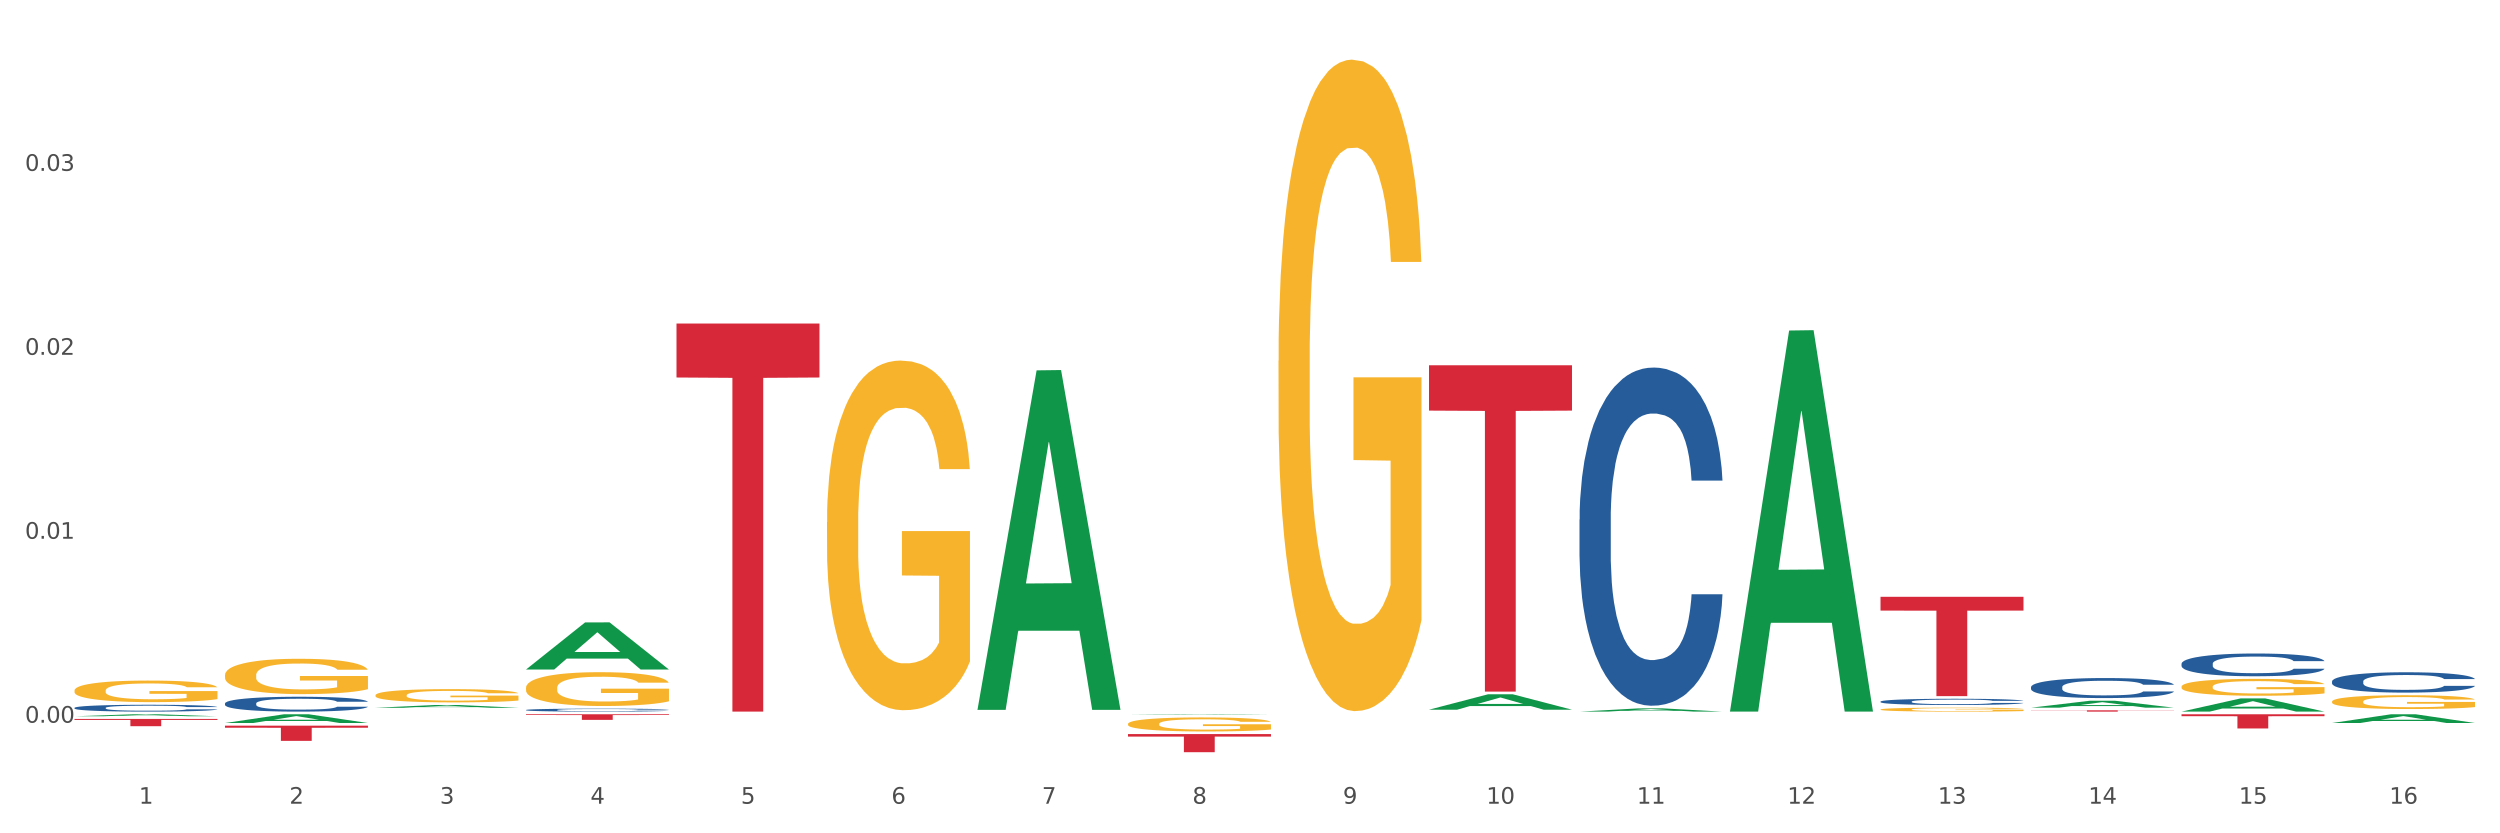 <?xml version="1.0" encoding="utf-8" standalone="no"?>
<!DOCTYPE svg PUBLIC "-//W3C//DTD SVG 1.1//EN"
  "http://www.w3.org/Graphics/SVG/1.1/DTD/svg11.dtd">
<svg xmlns:xlink="http://www.w3.org/1999/xlink" width="1080pt" height="360pt" viewBox="0 0 1080 360" xmlns="http://www.w3.org/2000/svg" version="1.1">
 <rect x="0" y="0" width="1080" height="360" fill="#333333" stroke="none"/>
 <defs>
  <style type="text/css">*{stroke-linejoin: round; stroke-linecap: butt}</style>
 </defs>
 <g id="figure_1">
  <g id="patch_1">
   <path d="M 0 360 
L 1080 360 
L 1080 0 
L 0 0 
z
" style="fill: #ffffff; stroke: #ffffff; stroke-linejoin: miter"/>
  </g>
  <g id="axes_1">
   <g id="matplotlib.axis_1">
    <g id="xtick_1">
     <g id="text_1">
      <!-- 1 -->
      <g style="fill: #4d4d4d" transform="translate(60.004 347.204) scale(0.096 -0.096)">
       <defs>
        <path id="DejaVuSans-31" d="M 794 531 
L 1825 531 
L 1825 4091 
L 703 3866 
L 703 4441 
L 1819 4666 
L 2450 4666 
L 2450 531 
L 3481 531 
L 3481 0 
L 794 0 
L 794 531 
z
" transform="scale(0.016)"/>
       </defs>
       <use xlink:href="#DejaVuSans-31"/>
      </g>
     </g>
    </g>
    <g id="xtick_2">
     <g id="text_2">
      <!-- 2 -->
      <g style="fill: #4d4d4d" transform="translate(125.021 347.204) scale(0.096 -0.096)">
       <defs>
        <path id="DejaVuSans-32" d="M 1228 531 
L 3431 531 
L 3431 0 
L 469 0 
L 469 531 
Q 828 903 1448 1529 
Q 2069 2156 2228 2338 
Q 2531 2678 2651 2914 
Q 2772 3150 2772 3378 
Q 2772 3750 2511 3984 
Q 2250 4219 1831 4219 
Q 1534 4219 1204 4116 
Q 875 4013 500 3803 
L 500 4441 
Q 881 4594 1212 4672 
Q 1544 4750 1819 4750 
Q 2544 4750 2975 4387 
Q 3406 4025 3406 3419 
Q 3406 3131 3298 2873 
Q 3191 2616 2906 2266 
Q 2828 2175 2409 1742 
Q 1991 1309 1228 531 
z
" transform="scale(0.016)"/>
       </defs>
       <use xlink:href="#DejaVuSans-32"/>
      </g>
     </g>
    </g>
    <g id="xtick_3">
     <g id="text_3">
      <!-- 3 -->
      <g style="fill: #4d4d4d" transform="translate(190.039 347.204) scale(0.096 -0.096)">
       <defs>
        <path id="DejaVuSans-33" d="M 2597 2516 
Q 3050 2419 3304 2112 
Q 3559 1806 3559 1356 
Q 3559 666 3084 287 
Q 2609 -91 1734 -91 
Q 1441 -91 1130 -33 
Q 819 25 488 141 
L 488 750 
Q 750 597 1062 519 
Q 1375 441 1716 441 
Q 2309 441 2620 675 
Q 2931 909 2931 1356 
Q 2931 1769 2642 2001 
Q 2353 2234 1838 2234 
L 1294 2234 
L 1294 2753 
L 1863 2753 
Q 2328 2753 2575 2939 
Q 2822 3125 2822 3475 
Q 2822 3834 2567 4026 
Q 2313 4219 1838 4219 
Q 1578 4219 1281 4162 
Q 984 4106 628 3988 
L 628 4550 
Q 988 4650 1302 4700 
Q 1616 4750 1894 4750 
Q 2613 4750 3031 4423 
Q 3450 4097 3450 3541 
Q 3450 3153 3228 2886 
Q 3006 2619 2597 2516 
z
" transform="scale(0.016)"/>
       </defs>
       <use xlink:href="#DejaVuSans-33"/>
      </g>
     </g>
    </g>
    <g id="xtick_4">
     <g id="text_4">
      <!-- 4 -->
      <g style="fill: #4d4d4d" transform="translate(255.056 347.204) scale(0.096 -0.096)">
       <defs>
        <path id="DejaVuSans-34" d="M 2419 4116 
L 825 1625 
L 2419 1625 
L 2419 4116 
z
M 2253 4666 
L 3047 4666 
L 3047 1625 
L 3713 1625 
L 3713 1100 
L 3047 1100 
L 3047 0 
L 2419 0 
L 2419 1100 
L 313 1100 
L 313 1709 
L 2253 4666 
z
" transform="scale(0.016)"/>
       </defs>
       <use xlink:href="#DejaVuSans-34"/>
      </g>
     </g>
    </g>
    <g id="xtick_5">
     <g id="text_5">
      <!-- 5 -->
      <g style="fill: #4d4d4d" transform="translate(320.073 347.204) scale(0.096 -0.096)">
       <defs>
        <path id="DejaVuSans-35" d="M 691 4666 
L 3169 4666 
L 3169 4134 
L 1269 4134 
L 1269 2991 
Q 1406 3038 1543 3061 
Q 1681 3084 1819 3084 
Q 2600 3084 3056 2656 
Q 3513 2228 3513 1497 
Q 3513 744 3044 326 
Q 2575 -91 1722 -91 
Q 1428 -91 1123 -41 
Q 819 9 494 109 
L 494 744 
Q 775 591 1075 516 
Q 1375 441 1709 441 
Q 2250 441 2565 725 
Q 2881 1009 2881 1497 
Q 2881 1984 2565 2268 
Q 2250 2553 1709 2553 
Q 1456 2553 1204 2497 
Q 953 2441 691 2322 
L 691 4666 
z
" transform="scale(0.016)"/>
       </defs>
       <use xlink:href="#DejaVuSans-35"/>
      </g>
     </g>
    </g>
    <g id="xtick_6">
     <g id="text_6">
      <!-- 6 -->
      <g style="fill: #4d4d4d" transform="translate(385.09 347.204) scale(0.096 -0.096)">
       <defs>
        <path id="DejaVuSans-36" d="M 2113 2584 
Q 1688 2584 1439 2293 
Q 1191 2003 1191 1497 
Q 1191 994 1439 701 
Q 1688 409 2113 409 
Q 2538 409 2786 701 
Q 3034 994 3034 1497 
Q 3034 2003 2786 2293 
Q 2538 2584 2113 2584 
z
M 3366 4563 
L 3366 3988 
Q 3128 4100 2886 4159 
Q 2644 4219 2406 4219 
Q 1781 4219 1451 3797 
Q 1122 3375 1075 2522 
Q 1259 2794 1537 2939 
Q 1816 3084 2150 3084 
Q 2853 3084 3261 2657 
Q 3669 2231 3669 1497 
Q 3669 778 3244 343 
Q 2819 -91 2113 -91 
Q 1303 -91 875 529 
Q 447 1150 447 2328 
Q 447 3434 972 4092 
Q 1497 4750 2381 4750 
Q 2619 4750 2861 4703 
Q 3103 4656 3366 4563 
z
" transform="scale(0.016)"/>
       </defs>
       <use xlink:href="#DejaVuSans-36"/>
      </g>
     </g>
    </g>
    <g id="xtick_7">
     <g id="text_7">
      <!-- 7 -->
      <g style="fill: #4d4d4d" transform="translate(450.108 347.204) scale(0.096 -0.096)">
       <defs>
        <path id="DejaVuSans-37" d="M 525 4666 
L 3525 4666 
L 3525 4397 
L 1831 0 
L 1172 0 
L 2766 4134 
L 525 4134 
L 525 4666 
z
" transform="scale(0.016)"/>
       </defs>
       <use xlink:href="#DejaVuSans-37"/>
      </g>
     </g>
    </g>
    <g id="xtick_8">
     <g id="text_8">
      <!-- 8 -->
      <g style="fill: #4d4d4d" transform="translate(515.125 347.204) scale(0.096 -0.096)">
       <defs>
        <path id="DejaVuSans-38" d="M 2034 2216 
Q 1584 2216 1326 1975 
Q 1069 1734 1069 1313 
Q 1069 891 1326 650 
Q 1584 409 2034 409 
Q 2484 409 2743 651 
Q 3003 894 3003 1313 
Q 3003 1734 2745 1975 
Q 2488 2216 2034 2216 
z
M 1403 2484 
Q 997 2584 770 2862 
Q 544 3141 544 3541 
Q 544 4100 942 4425 
Q 1341 4750 2034 4750 
Q 2731 4750 3128 4425 
Q 3525 4100 3525 3541 
Q 3525 3141 3298 2862 
Q 3072 2584 2669 2484 
Q 3125 2378 3379 2068 
Q 3634 1759 3634 1313 
Q 3634 634 3220 271 
Q 2806 -91 2034 -91 
Q 1263 -91 848 271 
Q 434 634 434 1313 
Q 434 1759 690 2068 
Q 947 2378 1403 2484 
z
M 1172 3481 
Q 1172 3119 1398 2916 
Q 1625 2713 2034 2713 
Q 2441 2713 2670 2916 
Q 2900 3119 2900 3481 
Q 2900 3844 2670 4047 
Q 2441 4250 2034 4250 
Q 1625 4250 1398 4047 
Q 1172 3844 1172 3481 
z
" transform="scale(0.016)"/>
       </defs>
       <use xlink:href="#DejaVuSans-38"/>
      </g>
     </g>
    </g>
    <g id="xtick_9">
     <g id="text_9">
      <!-- 9 -->
      <g style="fill: #4d4d4d" transform="translate(580.142 347.204) scale(0.096 -0.096)">
       <defs>
        <path id="DejaVuSans-39" d="M 703 97 
L 703 672 
Q 941 559 1184 500 
Q 1428 441 1663 441 
Q 2288 441 2617 861 
Q 2947 1281 2994 2138 
Q 2813 1869 2534 1725 
Q 2256 1581 1919 1581 
Q 1219 1581 811 2004 
Q 403 2428 403 3163 
Q 403 3881 828 4315 
Q 1253 4750 1959 4750 
Q 2769 4750 3195 4129 
Q 3622 3509 3622 2328 
Q 3622 1225 3098 567 
Q 2575 -91 1691 -91 
Q 1453 -91 1209 -44 
Q 966 3 703 97 
z
M 1959 2075 
Q 2384 2075 2632 2365 
Q 2881 2656 2881 3163 
Q 2881 3666 2632 3958 
Q 2384 4250 1959 4250 
Q 1534 4250 1286 3958 
Q 1038 3666 1038 3163 
Q 1038 2656 1286 2365 
Q 1534 2075 1959 2075 
z
" transform="scale(0.016)"/>
       </defs>
       <use xlink:href="#DejaVuSans-39"/>
      </g>
     </g>
    </g>
    <g id="xtick_10">
     <g id="text_10">
      <!-- 10 -->
      <g style="fill: #4d4d4d" transform="translate(642.105 347.204) scale(0.096 -0.096)">
       <defs>
        <path id="DejaVuSans-30" d="M 2034 4250 
Q 1547 4250 1301 3770 
Q 1056 3291 1056 2328 
Q 1056 1369 1301 889 
Q 1547 409 2034 409 
Q 2525 409 2770 889 
Q 3016 1369 3016 2328 
Q 3016 3291 2770 3770 
Q 2525 4250 2034 4250 
z
M 2034 4750 
Q 2819 4750 3233 4129 
Q 3647 3509 3647 2328 
Q 3647 1150 3233 529 
Q 2819 -91 2034 -91 
Q 1250 -91 836 529 
Q 422 1150 422 2328 
Q 422 3509 836 4129 
Q 1250 4750 2034 4750 
z
" transform="scale(0.016)"/>
       </defs>
       <use xlink:href="#DejaVuSans-31"/>
       <use xlink:href="#DejaVuSans-30" transform="translate(63.623 0)"/>
      </g>
     </g>
    </g>
    <g id="xtick_11">
     <g id="text_11">
      <!-- 11 -->
      <g style="fill: #4d4d4d" transform="translate(707.123 347.204) scale(0.096 -0.096)">
       <use xlink:href="#DejaVuSans-31"/>
       <use xlink:href="#DejaVuSans-31" transform="translate(63.623 0)"/>
      </g>
     </g>
    </g>
    <g id="xtick_12">
     <g id="text_12">
      <!-- 12 -->
      <g style="fill: #4d4d4d" transform="translate(772.14 347.204) scale(0.096 -0.096)">
       <use xlink:href="#DejaVuSans-31"/>
       <use xlink:href="#DejaVuSans-32" transform="translate(63.623 0)"/>
      </g>
     </g>
    </g>
    <g id="xtick_13">
     <g id="text_13">
      <!-- 13 -->
      <g style="fill: #4d4d4d" transform="translate(837.157 347.204) scale(0.096 -0.096)">
       <use xlink:href="#DejaVuSans-31"/>
       <use xlink:href="#DejaVuSans-33" transform="translate(63.623 0)"/>
      </g>
     </g>
    </g>
    <g id="xtick_14">
     <g id="text_14">
      <!-- 14 -->
      <g style="fill: #4d4d4d" transform="translate(902.174 347.204) scale(0.096 -0.096)">
       <use xlink:href="#DejaVuSans-31"/>
       <use xlink:href="#DejaVuSans-34" transform="translate(63.623 0)"/>
      </g>
     </g>
    </g>
    <g id="xtick_15">
     <g id="text_15">
      <!-- 15 -->
      <g style="fill: #4d4d4d" transform="translate(967.192 347.204) scale(0.096 -0.096)">
       <use xlink:href="#DejaVuSans-31"/>
       <use xlink:href="#DejaVuSans-35" transform="translate(63.623 0)"/>
      </g>
     </g>
    </g>
    <g id="xtick_16">
     <g id="text_16">
      <!-- 16 -->
      <g style="fill: #4d4d4d" transform="translate(1032.209 347.204) scale(0.096 -0.096)">
       <use xlink:href="#DejaVuSans-31"/>
       <use xlink:href="#DejaVuSans-36" transform="translate(63.623 0)"/>
      </g>
     </g>
    </g>
    <g id="xtick_17"/>
    <g id="xtick_18"/>
    <g id="xtick_19"/>
    <g id="xtick_20"/>
    <g id="xtick_21"/>
    <g id="xtick_22"/>
    <g id="xtick_23"/>
    <g id="xtick_24"/>
    <g id="xtick_25"/>
    <g id="xtick_26"/>
    <g id="xtick_27"/>
    <g id="xtick_28"/>
    <g id="xtick_29"/>
    <g id="xtick_30"/>
    <g id="xtick_31"/>
   </g>
   <g id="matplotlib.axis_2">
    <g id="ytick_1">
     <g id="text_17">
      <!-- 0.00 -->
      <g style="fill: #4d4d4d" transform="translate(10.8 312.201) scale(0.096 -0.096)">
       <defs>
        <path id="DejaVuSans-2e" d="M 684 794 
L 1344 794 
L 1344 0 
L 684 0 
L 684 794 
z
" transform="scale(0.016)"/>
       </defs>
       <use xlink:href="#DejaVuSans-30"/>
       <use xlink:href="#DejaVuSans-2e" transform="translate(63.623 0)"/>
       <use xlink:href="#DejaVuSans-30" transform="translate(95.41 0)"/>
       <use xlink:href="#DejaVuSans-30" transform="translate(159.033 0)"/>
      </g>
     </g>
    </g>
    <g id="ytick_2">
     <g id="text_18">
      <!-- 0.01 -->
      <g style="fill: #4d4d4d" transform="translate(10.8 232.736) scale(0.096 -0.096)">
       <use xlink:href="#DejaVuSans-30"/>
       <use xlink:href="#DejaVuSans-2e" transform="translate(63.623 0)"/>
       <use xlink:href="#DejaVuSans-30" transform="translate(95.41 0)"/>
       <use xlink:href="#DejaVuSans-31" transform="translate(159.033 0)"/>
      </g>
     </g>
    </g>
    <g id="ytick_3">
     <g id="text_19">
      <!-- 0.02 -->
      <g style="fill: #4d4d4d" transform="translate(10.8 153.271) scale(0.096 -0.096)">
       <use xlink:href="#DejaVuSans-30"/>
       <use xlink:href="#DejaVuSans-2e" transform="translate(63.623 0)"/>
       <use xlink:href="#DejaVuSans-30" transform="translate(95.41 0)"/>
       <use xlink:href="#DejaVuSans-32" transform="translate(159.033 0)"/>
      </g>
     </g>
    </g>
    <g id="ytick_4">
     <g id="text_20">
      <!-- 0.03 -->
      <g style="fill: #4d4d4d" transform="translate(10.8 73.806) scale(0.096 -0.096)">
       <use xlink:href="#DejaVuSans-30"/>
       <use xlink:href="#DejaVuSans-2e" transform="translate(63.623 0)"/>
       <use xlink:href="#DejaVuSans-30" transform="translate(95.41 0)"/>
       <use xlink:href="#DejaVuSans-33" transform="translate(159.033 0)"/>
      </g>
     </g>
    </g>
    <g id="ytick_5"/>
    <g id="ytick_6"/>
    <g id="ytick_7"/>
    <g id="ytick_8"/>
   </g>
   <g id="PolyCollection_1">
    <path d="M 942.416 308.554 
L 1004.183 308.554 
L 1004.183 309.407 
L 979.886 309.413 
L 979.886 314.694 
L 966.567 314.694 
L 966.567 309.413 
L 942.416 309.407 
L 942.416 308.56 
L 942.416 308.554 
z
" clip-path="url(#p3409b67745)" style="fill: #d62839"/>
    <path d="M 162.209 300.349 
L 162.282 300.344 
L 162.282 300.155 
L 162.428 299.993 
L 163.157 299.601 
L 164.251 299.277 
L 165.054 299.104 
L 165.856 298.963 
L 166.804 298.822 
L 167.97 298.675 
L 170.085 298.461 
L 171.398 298.351 
L 173.002 298.236 
L 175.919 298.069 
L 178.034 297.975 
L 180.222 297.896 
L 183.795 297.802 
L 186.128 297.76 
L 188.608 297.729 
L 191.598 297.708 
L 193.858 297.703 
L 198.817 297.719 
L 203.047 297.766 
L 205.089 297.802 
L 207.714 297.865 
L 209.099 297.907 
L 211.36 297.99 
L 213.694 298.1 
L 215.298 298.194 
L 217.704 298.372 
L 219.528 298.55 
L 221.205 298.77 
L 222.08 298.921 
L 222.736 299.062 
L 223.32 299.225 
L 223.903 299.481 
L 210.777 299.481 
L 210.266 299.298 
L 209.464 299.125 
L 208.297 298.958 
L 207.276 298.853 
L 205.526 298.723 
L 203.922 298.639 
L 202.245 298.576 
L 200.203 298.524 
L 198.598 298.498 
L 196.338 298.477 
L 191.889 298.482 
L 188.9 298.524 
L 186.858 298.576 
L 185.545 298.623 
L 184.378 298.675 
L 183.066 298.749 
L 181.534 298.859 
L 180.44 298.958 
L 179.347 299.083 
L 178.471 299.209 
L 177.669 299.355 
L 177.013 299.512 
L 176.503 299.674 
L 176.065 299.873 
L 175.7 300.202 
L 175.7 300.919 
L 175.846 301.081 
L 176.211 301.295 
L 176.648 301.457 
L 177.378 301.651 
L 178.034 301.782 
L 179.274 301.97 
L 180.659 302.127 
L 181.753 302.226 
L 182.847 302.31 
L 184.743 302.425 
L 186.858 302.519 
L 188.681 302.577 
L 191.16 302.629 
L 192.837 302.65 
L 194.296 302.66 
L 197.869 302.66 
L 200.422 302.645 
L 203.266 302.608 
L 205.453 302.561 
L 207.276 302.503 
L 209.318 302.409 
L 210.631 302.32 
L 210.631 301.227 
L 194.588 301.222 
L 194.588 300.495 
L 223.976 300.495 
L 223.976 302.629 
L 222.736 302.739 
L 221.351 302.838 
L 219.892 302.927 
L 217.704 303.037 
L 215.079 303.141 
L 212.746 303.215 
L 210.266 303.277 
L 207.349 303.335 
L 203.557 303.387 
L 201.224 303.408 
L 198.307 303.424 
L 194.879 303.429 
L 191.889 303.418 
L 188.972 303.392 
L 185.91 303.345 
L 182.92 303.277 
L 180.659 303.209 
L 178.399 303.126 
L 175.992 303.016 
L 174.096 302.911 
L 172.638 302.817 
L 171.033 302.697 
L 169.283 302.54 
L 167.97 302.399 
L 166.804 302.252 
L 165.564 302.064 
L 164.689 301.902 
L 163.814 301.698 
L 163.303 301.546 
L 162.72 301.311 
L 162.282 300.982 
L 162.209 300.349 
z
" clip-path="url(#p3409b67745)" style="fill: #f7b32b"/>
    <path d="M 227.227 297.138 
L 227.3 297.125 
L 227.3 296.644 
L 227.445 296.231 
L 228.175 295.229 
L 229.269 294.402 
L 230.071 293.961 
L 230.873 293.601 
L 231.821 293.241 
L 232.988 292.867 
L 235.102 292.32 
L 236.415 292.039 
L 238.019 291.746 
L 240.936 291.319 
L 243.051 291.078 
L 245.239 290.878 
L 248.812 290.638 
L 251.146 290.531 
L 253.625 290.451 
L 256.615 290.398 
L 258.876 290.384 
L 263.834 290.424 
L 268.064 290.545 
L 270.106 290.638 
L 272.731 290.798 
L 274.117 290.905 
L 276.377 291.119 
L 278.711 291.399 
L 280.315 291.639 
L 282.722 292.093 
L 284.545 292.547 
L 286.222 293.107 
L 287.097 293.494 
L 287.753 293.855 
L 288.337 294.268 
L 288.92 294.922 
L 275.794 294.922 
L 275.283 294.455 
L 274.481 294.015 
L 273.315 293.588 
L 272.294 293.321 
L 270.543 292.987 
L 268.939 292.774 
L 267.262 292.613 
L 265.22 292.48 
L 263.616 292.413 
L 261.355 292.36 
L 256.907 292.373 
L 253.917 292.48 
L 251.875 292.613 
L 250.562 292.734 
L 249.396 292.867 
L 248.083 293.054 
L 246.552 293.334 
L 245.458 293.588 
L 244.364 293.908 
L 243.489 294.228 
L 242.687 294.602 
L 242.03 295.003 
L 241.52 295.416 
L 241.082 295.924 
L 240.718 296.764 
L 240.718 298.593 
L 240.863 299.007 
L 241.228 299.554 
L 241.666 299.968 
L 242.395 300.462 
L 243.051 300.795 
L 244.291 301.276 
L 245.676 301.676 
L 246.77 301.93 
L 247.864 302.143 
L 249.76 302.437 
L 251.875 302.677 
L 253.698 302.824 
L 256.177 302.957 
L 257.855 303.011 
L 259.313 303.038 
L 262.886 303.038 
L 265.439 302.998 
L 268.283 302.904 
L 270.47 302.784 
L 272.294 302.637 
L 274.335 302.397 
L 275.648 302.17 
L 275.648 299.38 
L 259.605 299.367 
L 259.605 297.512 
L 288.993 297.512 
L 288.993 302.957 
L 287.753 303.238 
L 286.368 303.491 
L 284.909 303.718 
L 282.722 303.999 
L 280.096 304.266 
L 277.763 304.452 
L 275.283 304.613 
L 272.366 304.759 
L 268.574 304.893 
L 266.241 304.946 
L 263.324 304.986 
L 259.897 305 
L 256.907 304.973 
L 253.99 304.906 
L 250.927 304.786 
L 247.937 304.613 
L 245.676 304.439 
L 243.416 304.225 
L 241.009 303.945 
L 239.113 303.678 
L 237.655 303.438 
L 236.05 303.131 
L 234.3 302.731 
L 232.988 302.37 
L 231.821 301.996 
L 230.581 301.516 
L 229.706 301.102 
L 228.831 300.582 
L 228.321 300.195 
L 227.737 299.594 
L 227.3 298.753 
L 227.227 297.138 
z
" clip-path="url(#p3409b67745)" style="fill: #f7b32b"/>
    <path d="M 357.261 225.566 
L 357.334 225.428 
L 357.334 220.462 
L 357.48 216.185 
L 358.209 205.839 
L 359.303 197.286 
L 360.105 192.733 
L 360.907 189.008 
L 361.855 185.284 
L 363.022 181.421 
L 365.137 175.765 
L 366.45 172.868 
L 368.054 169.833 
L 370.971 165.418 
L 373.086 162.935 
L 375.273 160.866 
L 378.847 158.383 
L 381.18 157.279 
L 383.66 156.451 
L 386.649 155.899 
L 388.91 155.762 
L 393.869 156.175 
L 398.098 157.417 
L 400.14 158.383 
L 402.766 160.038 
L 404.151 161.142 
L 406.412 163.349 
L 408.745 166.246 
L 410.35 168.729 
L 412.756 173.42 
L 414.579 178.11 
L 416.256 183.904 
L 417.132 187.905 
L 417.788 191.629 
L 418.371 195.906 
L 418.955 202.666 
L 405.828 202.666 
L 405.318 197.837 
L 404.516 193.285 
L 403.349 188.87 
L 402.328 186.111 
L 400.578 182.662 
L 398.974 180.455 
L 397.296 178.8 
L 395.254 177.42 
L 393.65 176.73 
L 391.39 176.179 
L 386.941 176.317 
L 383.951 177.42 
L 381.909 178.8 
L 380.597 180.041 
L 379.43 181.421 
L 378.117 183.352 
L 376.586 186.249 
L 375.492 188.87 
L 374.398 192.181 
L 373.523 195.492 
L 372.721 199.355 
L 372.065 203.493 
L 371.554 207.77 
L 371.117 213.012 
L 370.752 221.703 
L 370.752 240.603 
L 370.898 244.879 
L 371.263 250.536 
L 371.7 254.812 
L 372.429 259.916 
L 373.086 263.365 
L 374.325 268.332 
L 375.711 272.47 
L 376.805 275.091 
L 377.899 277.299 
L 379.795 280.333 
L 381.909 282.817 
L 383.733 284.334 
L 386.212 285.714 
L 387.889 286.265 
L 389.348 286.541 
L 392.921 286.541 
L 395.473 286.128 
L 398.317 285.162 
L 400.505 283.92 
L 402.328 282.403 
L 404.37 279.92 
L 405.683 277.574 
L 405.683 248.742 
L 389.639 248.604 
L 389.639 229.429 
L 419.028 229.429 
L 419.028 285.714 
L 417.788 288.611 
L 416.402 291.232 
L 414.944 293.577 
L 412.756 296.474 
L 410.131 299.233 
L 407.797 301.164 
L 405.318 302.82 
L 402.401 304.337 
L 398.609 305.717 
L 396.275 306.269 
L 393.358 306.683 
L 389.931 306.821 
L 386.941 306.545 
L 384.024 305.855 
L 380.961 304.613 
L 377.972 302.82 
L 375.711 301.027 
L 373.45 298.819 
L 371.044 295.922 
L 369.148 293.163 
L 367.689 290.68 
L 366.085 287.507 
L 364.335 283.368 
L 363.022 279.644 
L 361.855 275.781 
L 360.616 270.815 
L 359.741 266.538 
L 358.866 261.158 
L 358.355 257.157 
L 357.772 250.949 
L 357.334 242.258 
L 357.261 225.566 
z
" clip-path="url(#p3409b67745)" style="fill: #f7b32b"/>
    <path d="M 97.192 291.647 
L 97.265 291.633 
L 97.265 291.131 
L 97.411 290.699 
L 98.14 289.653 
L 99.234 288.788 
L 100.036 288.328 
L 100.838 287.952 
L 101.786 287.575 
L 102.953 287.185 
L 105.068 286.613 
L 106.381 286.32 
L 107.985 286.013 
L 110.902 285.567 
L 113.017 285.316 
L 115.204 285.107 
L 118.778 284.856 
L 121.111 284.744 
L 123.591 284.661 
L 126.58 284.605 
L 128.841 284.591 
L 133.8 284.633 
L 138.03 284.758 
L 140.071 284.856 
L 142.697 285.023 
L 144.082 285.135 
L 146.343 285.358 
L 148.676 285.651 
L 150.281 285.902 
L 152.687 286.376 
L 154.51 286.85 
L 156.188 287.436 
L 157.063 287.84 
L 157.719 288.217 
L 158.302 288.649 
L 158.886 289.332 
L 145.759 289.332 
L 145.249 288.844 
L 144.447 288.384 
L 143.28 287.938 
L 142.259 287.659 
L 140.509 287.31 
L 138.905 287.087 
L 137.227 286.92 
L 135.185 286.78 
L 133.581 286.711 
L 131.321 286.655 
L 126.872 286.669 
L 123.882 286.78 
L 121.84 286.92 
L 120.528 287.045 
L 119.361 287.185 
L 118.048 287.38 
L 116.517 287.673 
L 115.423 287.938 
L 114.329 288.272 
L 113.454 288.607 
L 112.652 288.998 
L 111.996 289.416 
L 111.485 289.848 
L 111.048 290.378 
L 110.683 291.257 
L 110.683 293.167 
L 110.829 293.599 
L 111.194 294.171 
L 111.631 294.603 
L 112.36 295.119 
L 113.017 295.468 
L 114.256 295.97 
L 115.642 296.388 
L 116.736 296.653 
L 117.83 296.876 
L 119.726 297.183 
L 121.84 297.434 
L 123.664 297.587 
L 126.143 297.727 
L 127.82 297.783 
L 129.279 297.811 
L 132.852 297.811 
L 135.404 297.769 
L 138.248 297.671 
L 140.436 297.546 
L 142.259 297.392 
L 144.301 297.141 
L 145.614 296.904 
L 145.614 293.99 
L 129.57 293.976 
L 129.57 292.037 
L 158.959 292.037 
L 158.959 297.727 
L 157.719 298.02 
L 156.333 298.285 
L 154.875 298.522 
L 152.687 298.815 
L 150.062 299.094 
L 147.728 299.289 
L 145.249 299.456 
L 142.332 299.609 
L 138.54 299.749 
L 136.206 299.805 
L 133.289 299.847 
L 129.862 299.86 
L 126.872 299.833 
L 123.955 299.763 
L 120.892 299.637 
L 117.903 299.456 
L 115.642 299.275 
L 113.381 299.052 
L 110.975 298.759 
L 109.079 298.48 
L 107.62 298.229 
L 106.016 297.908 
L 104.266 297.49 
L 102.953 297.113 
L 101.786 296.723 
L 100.547 296.221 
L 99.672 295.789 
L 98.797 295.245 
L 98.286 294.84 
L 97.703 294.213 
L 97.265 293.334 
L 97.192 291.647 
z
" clip-path="url(#p3409b67745)" style="fill: #f7b32b"/>
    <path d="M 32.175 298.31 
L 32.248 298.302 
L 32.248 297.995 
L 32.394 297.732 
L 33.123 297.093 
L 34.217 296.565 
L 35.019 296.285 
L 35.821 296.055 
L 36.769 295.825 
L 37.936 295.587 
L 40.051 295.238 
L 41.363 295.059 
L 42.968 294.872 
L 45.885 294.599 
L 47.999 294.446 
L 50.187 294.318 
L 53.76 294.165 
L 56.094 294.097 
L 58.573 294.046 
L 61.563 294.012 
L 63.824 294.003 
L 68.783 294.029 
L 73.012 294.106 
L 75.054 294.165 
L 77.679 294.267 
L 79.065 294.335 
L 81.326 294.472 
L 83.659 294.65 
L 85.263 294.804 
L 87.67 295.093 
L 89.493 295.382 
L 91.17 295.74 
L 92.045 295.987 
L 92.702 296.216 
L 93.285 296.48 
L 93.868 296.897 
L 80.742 296.897 
L 80.232 296.599 
L 79.43 296.319 
L 78.263 296.046 
L 77.242 295.876 
L 75.492 295.663 
L 73.887 295.527 
L 72.21 295.425 
L 70.168 295.34 
L 68.564 295.297 
L 66.303 295.263 
L 61.855 295.272 
L 58.865 295.34 
L 56.823 295.425 
L 55.511 295.502 
L 54.344 295.587 
L 53.031 295.706 
L 51.5 295.885 
L 50.406 296.046 
L 49.312 296.251 
L 48.437 296.455 
L 47.635 296.693 
L 46.979 296.948 
L 46.468 297.212 
L 46.031 297.536 
L 45.666 298.072 
L 45.666 299.238 
L 45.812 299.502 
L 46.176 299.851 
L 46.614 300.115 
L 47.343 300.43 
L 47.999 300.642 
L 49.239 300.949 
L 50.625 301.204 
L 51.719 301.366 
L 52.812 301.502 
L 54.708 301.689 
L 56.823 301.843 
L 58.646 301.936 
L 61.126 302.021 
L 62.803 302.055 
L 64.261 302.072 
L 67.835 302.072 
L 70.387 302.047 
L 73.231 301.987 
L 75.419 301.911 
L 77.242 301.817 
L 79.284 301.664 
L 80.596 301.519 
L 80.596 299.74 
L 64.553 299.732 
L 64.553 298.549 
L 93.941 298.549 
L 93.941 302.021 
L 92.702 302.2 
L 91.316 302.362 
L 89.858 302.506 
L 87.67 302.685 
L 85.045 302.855 
L 82.711 302.975 
L 80.232 303.077 
L 77.315 303.17 
L 73.523 303.255 
L 71.189 303.29 
L 68.272 303.315 
L 64.845 303.324 
L 61.855 303.307 
L 58.938 303.264 
L 55.875 303.187 
L 52.885 303.077 
L 50.625 302.966 
L 48.364 302.83 
L 45.958 302.651 
L 44.062 302.481 
L 42.603 302.328 
L 40.999 302.132 
L 39.249 301.877 
L 37.936 301.647 
L 36.769 301.408 
L 35.529 301.102 
L 34.654 300.838 
L 33.779 300.506 
L 33.269 300.259 
L 32.685 299.876 
L 32.248 299.34 
L 32.175 298.31 
z
" clip-path="url(#p3409b67745)" style="fill: #f7b32b"/>
    <path d="M 487.296 312.731 
L 487.369 312.726 
L 487.369 312.526 
L 487.514 312.354 
L 488.244 311.939 
L 489.338 311.596 
L 490.14 311.413 
L 490.942 311.263 
L 491.89 311.114 
L 493.057 310.958 
L 495.171 310.731 
L 496.484 310.615 
L 498.088 310.493 
L 501.005 310.316 
L 503.12 310.216 
L 505.308 310.133 
L 508.881 310.033 
L 511.215 309.989 
L 513.694 309.956 
L 516.684 309.934 
L 518.945 309.928 
L 523.903 309.945 
L 528.133 309.994 
L 530.175 310.033 
L 532.8 310.1 
L 534.186 310.144 
L 536.446 310.233 
L 538.78 310.349 
L 540.384 310.449 
L 542.791 310.637 
L 544.614 310.825 
L 546.291 311.058 
L 547.166 311.219 
L 547.822 311.368 
L 548.406 311.54 
L 548.989 311.812 
L 535.863 311.812 
L 535.352 311.618 
L 534.55 311.435 
L 533.383 311.258 
L 532.363 311.147 
L 530.612 311.008 
L 529.008 310.92 
L 527.331 310.853 
L 525.289 310.798 
L 523.685 310.77 
L 521.424 310.748 
L 516.976 310.753 
L 513.986 310.798 
L 511.944 310.853 
L 510.631 310.903 
L 509.464 310.958 
L 508.152 311.036 
L 506.62 311.152 
L 505.527 311.258 
L 504.433 311.391 
L 503.558 311.524 
L 502.756 311.679 
L 502.099 311.845 
L 501.589 312.017 
L 501.151 312.227 
L 500.787 312.576 
L 500.787 313.335 
L 500.932 313.507 
L 501.297 313.734 
L 501.735 313.906 
L 502.464 314.111 
L 503.12 314.249 
L 504.36 314.449 
L 505.745 314.615 
L 506.839 314.72 
L 507.933 314.809 
L 509.829 314.931 
L 511.944 315.03 
L 513.767 315.091 
L 516.246 315.147 
L 517.924 315.169 
L 519.382 315.18 
L 522.955 315.18 
L 525.508 315.163 
L 528.352 315.124 
L 530.539 315.075 
L 532.363 315.014 
L 534.404 314.914 
L 535.717 314.82 
L 535.717 313.662 
L 519.674 313.656 
L 519.674 312.886 
L 549.062 312.886 
L 549.062 315.147 
L 547.822 315.263 
L 546.437 315.368 
L 544.978 315.462 
L 542.791 315.579 
L 540.165 315.69 
L 537.832 315.767 
L 535.352 315.834 
L 532.435 315.894 
L 528.643 315.95 
L 526.31 315.972 
L 523.393 315.989 
L 519.966 315.994 
L 516.976 315.983 
L 514.059 315.955 
L 510.996 315.906 
L 508.006 315.834 
L 505.745 315.762 
L 503.485 315.673 
L 501.078 315.557 
L 499.182 315.446 
L 497.724 315.346 
L 496.119 315.219 
L 494.369 315.052 
L 493.057 314.903 
L 491.89 314.748 
L 490.65 314.548 
L 489.775 314.377 
L 488.9 314.16 
L 488.39 314 
L 487.806 313.751 
L 487.369 313.402 
L 487.296 312.731 
z
" clip-path="url(#p3409b67745)" style="fill: #f7b32b"/>
    <path d="M 97.192 313.479 
L 158.959 313.479 
L 158.959 314.391 
L 134.662 314.397 
L 134.662 320.046 
L 121.343 320.046 
L 121.343 314.397 
L 97.192 314.391 
L 97.192 313.485 
L 97.192 313.479 
z
" clip-path="url(#p3409b67745)" style="fill: #d62839"/>
    <path d="M 877.399 306.853 
L 939.166 306.853 
L 939.166 306.932 
L 914.869 306.933 
L 914.869 307.423 
L 901.549 307.423 
L 901.549 306.933 
L 877.399 306.932 
L 877.399 306.853 
L 877.399 306.853 
z
" clip-path="url(#p3409b67745)" style="fill: #d62839"/>
    <path d="M 812.382 257.812 
L 874.148 257.812 
L 874.148 263.777 
L 849.852 263.817 
L 849.852 300.734 
L 836.532 300.734 
L 836.532 263.817 
L 812.382 263.777 
L 812.382 257.852 
L 812.382 257.812 
z
" clip-path="url(#p3409b67745)" style="fill: #d62839"/>
    <path d="M 617.33 157.79 
L 679.097 157.79 
L 679.097 177.383 
L 654.8 177.516 
L 654.8 298.781 
L 641.481 298.781 
L 641.481 177.516 
L 617.33 177.383 
L 617.33 157.923 
L 617.33 157.79 
z
" clip-path="url(#p3409b67745)" style="fill: #d62839"/>
    <path d="M 487.296 317.125 
L 549.062 317.125 
L 549.062 318.213 
L 524.765 318.22 
L 524.765 324.95 
L 511.446 324.95 
L 511.446 318.22 
L 487.296 318.213 
L 487.296 317.133 
L 487.296 317.125 
z
" clip-path="url(#p3409b67745)" style="fill: #d62839"/>
    <path d="M 227.227 308.554 
L 288.993 308.554 
L 288.993 308.893 
L 264.696 308.895 
L 264.696 310.993 
L 251.377 310.993 
L 251.377 308.895 
L 227.227 308.893 
L 227.227 308.556 
L 227.227 308.554 
z
" clip-path="url(#p3409b67745)" style="fill: #d62839"/>
    <path d="M 292.244 139.78 
L 354.01 139.78 
L 354.01 163.077 
L 329.714 163.235 
L 329.714 307.423 
L 316.394 307.423 
L 316.394 163.235 
L 292.244 163.077 
L 292.244 139.938 
L 292.244 139.78 
z
" clip-path="url(#p3409b67745)" style="fill: #d62839"/>
    <path d="M 32.175 310.571 
L 93.941 310.571 
L 93.941 311.008 
L 69.645 311.011 
L 69.645 313.715 
L 56.325 313.715 
L 56.325 311.011 
L 32.175 311.008 
L 32.175 310.574 
L 32.175 310.571 
z
" clip-path="url(#p3409b67745)" style="fill: #d62839"/>
    <path d="M 552.313 155.818 
L 552.386 155.561 
L 552.386 146.308 
L 552.532 138.34 
L 553.261 119.062 
L 554.355 103.126 
L 555.157 94.644 
L 555.959 87.704 
L 556.907 80.764 
L 558.074 73.568 
L 560.189 63.029 
L 561.501 57.632 
L 563.106 51.977 
L 566.023 43.752 
L 568.137 39.125 
L 570.325 35.27 
L 573.898 30.643 
L 576.232 28.587 
L 578.711 27.045 
L 581.701 26.017 
L 583.962 25.759 
L 588.921 26.531 
L 593.15 28.844 
L 595.192 30.643 
L 597.817 33.728 
L 599.203 35.784 
L 601.464 39.896 
L 603.797 45.294 
L 605.401 49.921 
L 607.808 58.66 
L 609.631 67.399 
L 611.308 78.194 
L 612.183 85.648 
L 612.84 92.588 
L 613.423 100.556 
L 614.006 113.151 
L 600.88 113.151 
L 600.37 104.154 
L 599.567 95.672 
L 598.401 87.447 
L 597.38 82.307 
L 595.63 75.881 
L 594.025 71.768 
L 592.348 68.684 
L 590.306 66.114 
L 588.702 64.828 
L 586.441 63.8 
L 581.993 64.057 
L 579.003 66.114 
L 576.961 68.684 
L 575.649 70.997 
L 574.482 73.568 
L 573.169 77.166 
L 571.638 82.564 
L 570.544 87.447 
L 569.45 93.616 
L 568.575 99.785 
L 567.773 106.982 
L 567.116 114.693 
L 566.606 122.661 
L 566.168 132.428 
L 565.804 148.621 
L 565.804 183.834 
L 565.95 191.802 
L 566.314 202.341 
L 566.752 210.309 
L 567.481 219.819 
L 568.137 226.245 
L 569.377 235.498 
L 570.763 243.209 
L 571.856 248.093 
L 572.95 252.205 
L 574.846 257.86 
L 576.961 262.486 
L 578.784 265.314 
L 581.264 267.884 
L 582.941 268.912 
L 584.399 269.426 
L 587.973 269.426 
L 590.525 268.655 
L 593.369 266.856 
L 595.557 264.543 
L 597.38 261.715 
L 599.422 257.089 
L 600.734 252.719 
L 600.734 198.999 
L 584.691 198.742 
L 584.691 163.015 
L 614.079 163.015 
L 614.079 267.884 
L 612.84 273.282 
L 611.454 278.165 
L 609.996 282.535 
L 607.808 287.933 
L 605.183 293.073 
L 602.849 296.672 
L 600.37 299.756 
L 597.453 302.583 
L 593.661 305.154 
L 591.327 306.182 
L 588.41 306.953 
L 584.983 307.21 
L 581.993 306.696 
L 579.076 305.411 
L 576.013 303.097 
L 573.023 299.756 
L 570.763 296.415 
L 568.502 292.302 
L 566.096 286.904 
L 564.199 281.764 
L 562.741 277.137 
L 561.137 271.225 
L 559.387 263.514 
L 558.074 256.575 
L 556.907 249.378 
L 555.667 240.125 
L 554.792 232.157 
L 553.917 222.132 
L 553.407 214.678 
L 552.823 203.112 
L 552.386 186.919 
L 552.313 155.818 
z
" clip-path="url(#p3409b67745)" style="fill: #f7b32b"/>
    <path d="M 162.209 305.756 
L 162.273 305.754 
L 187.744 304.561 
L 198.314 304.56 
L 223.976 305.758 
L 211.75 305.758 
L 206.21 305.479 
L 179.912 305.479 
L 179.721 305.483 
L 174.372 305.758 
L 162.209 305.758 
L 162.209 305.756 
L 183.223 305.312 
L 202.899 305.311 
L 193.156 304.815 
L 193.029 304.813 
L 192.902 304.817 
L 183.159 305.311 
L 183.223 305.312 
L 162.209 305.756 
z
" clip-path="url(#p3409b67745)" style="fill: #109648"/>
    <path d="M 227.227 289.215 
L 227.29 289.196 
L 252.761 268.877 
L 263.331 268.858 
L 288.993 289.253 
L 276.767 289.253 
L 271.227 284.504 
L 244.929 284.504 
L 244.738 284.581 
L 239.389 289.253 
L 227.227 289.253 
L 227.227 289.215 
L 248.24 281.67 
L 267.916 281.651 
L 258.174 273.205 
L 258.046 273.167 
L 257.919 273.224 
L 248.176 281.651 
L 248.24 281.67 
L 227.227 289.215 
z
" clip-path="url(#p3409b67745)" style="fill: #109648"/>
    <path d="M 422.278 306.375 
L 422.342 306.237 
L 447.813 159.994 
L 458.383 159.856 
L 484.045 306.65 
L 471.819 306.65 
L 466.279 272.467 
L 439.981 272.467 
L 439.79 273.019 
L 434.441 306.65 
L 422.278 306.65 
L 422.278 306.375 
L 443.292 252.068 
L 462.968 251.93 
L 453.225 191.145 
L 453.098 190.869 
L 452.971 191.283 
L 443.228 251.93 
L 443.292 252.068 
L 422.278 306.375 
z
" clip-path="url(#p3409b67745)" style="fill: #109648"/>
    <path d="M 487.296 308.796 
L 487.359 308.796 
L 512.83 308.554 
L 523.4 308.554 
L 549.062 308.797 
L 536.836 308.797 
L 531.296 308.74 
L 504.998 308.74 
L 504.807 308.741 
L 499.458 308.797 
L 487.296 308.797 
L 487.296 308.796 
L 508.309 308.707 
L 527.985 308.706 
L 518.243 308.606 
L 518.115 308.605 
L 517.988 308.606 
L 508.245 308.706 
L 508.309 308.707 
L 487.296 308.796 
z
" clip-path="url(#p3409b67745)" style="fill: #109648"/>
    <path d="M 1007.434 303.092 
L 1007.507 303.086 
L 1007.507 302.89 
L 1007.652 302.722 
L 1008.382 302.313 
L 1009.475 301.976 
L 1010.278 301.796 
L 1011.08 301.649 
L 1012.028 301.502 
L 1013.195 301.35 
L 1015.309 301.126 
L 1016.622 301.012 
L 1018.226 300.892 
L 1021.143 300.718 
L 1023.258 300.62 
L 1025.446 300.538 
L 1029.019 300.44 
L 1031.353 300.397 
L 1033.832 300.364 
L 1036.822 300.342 
L 1039.083 300.337 
L 1044.041 300.353 
L 1048.271 300.402 
L 1050.313 300.44 
L 1052.938 300.506 
L 1054.324 300.549 
L 1056.584 300.636 
L 1058.918 300.751 
L 1060.522 300.849 
L 1062.929 301.034 
L 1064.752 301.219 
L 1066.429 301.448 
L 1067.304 301.605 
L 1067.96 301.752 
L 1068.544 301.921 
L 1069.127 302.188 
L 1056.001 302.188 
L 1055.49 301.997 
L 1054.688 301.818 
L 1053.521 301.644 
L 1052.5 301.535 
L 1050.75 301.399 
L 1049.146 301.311 
L 1047.469 301.246 
L 1045.427 301.192 
L 1043.823 301.164 
L 1041.562 301.143 
L 1037.114 301.148 
L 1034.124 301.192 
L 1032.082 301.246 
L 1030.769 301.295 
L 1029.602 301.35 
L 1028.29 301.426 
L 1026.758 301.54 
L 1025.665 301.644 
L 1024.571 301.774 
L 1023.696 301.905 
L 1022.893 302.057 
L 1022.237 302.221 
L 1021.727 302.389 
L 1021.289 302.596 
L 1020.925 302.939 
L 1020.925 303.685 
L 1021.07 303.854 
L 1021.435 304.077 
L 1021.873 304.246 
L 1022.602 304.448 
L 1023.258 304.584 
L 1024.498 304.78 
L 1025.883 304.943 
L 1026.977 305.046 
L 1028.071 305.134 
L 1029.967 305.253 
L 1032.082 305.351 
L 1033.905 305.411 
L 1036.384 305.466 
L 1038.062 305.487 
L 1039.52 305.498 
L 1043.093 305.498 
L 1045.646 305.482 
L 1048.49 305.444 
L 1050.677 305.395 
L 1052.5 305.335 
L 1054.542 305.237 
L 1055.855 305.144 
L 1055.855 304.007 
L 1039.812 304.001 
L 1039.812 303.244 
L 1069.2 303.244 
L 1069.2 305.466 
L 1067.96 305.58 
L 1066.575 305.683 
L 1065.116 305.776 
L 1062.929 305.89 
L 1060.303 305.999 
L 1057.97 306.075 
L 1055.49 306.141 
L 1052.573 306.201 
L 1048.781 306.255 
L 1046.448 306.277 
L 1043.531 306.293 
L 1040.103 306.299 
L 1037.114 306.288 
L 1034.197 306.261 
L 1031.134 306.212 
L 1028.144 306.141 
L 1025.883 306.07 
L 1023.623 305.983 
L 1021.216 305.869 
L 1019.32 305.76 
L 1017.862 305.662 
L 1016.257 305.536 
L 1014.507 305.373 
L 1013.195 305.226 
L 1012.028 305.074 
L 1010.788 304.878 
L 1009.913 304.709 
L 1009.038 304.497 
L 1008.527 304.339 
L 1007.944 304.094 
L 1007.507 303.751 
L 1007.434 303.092 
z
" clip-path="url(#p3409b67745)" style="fill: #f7b32b"/>
    <path d="M 942.416 296.645 
L 942.489 296.639 
L 942.489 296.399 
L 942.635 296.192 
L 943.364 295.693 
L 944.458 295.28 
L 945.26 295.06 
L 946.063 294.88 
L 947.011 294.7 
L 948.177 294.514 
L 950.292 294.241 
L 951.605 294.101 
L 953.209 293.954 
L 956.126 293.741 
L 958.241 293.621 
L 960.429 293.521 
L 964.002 293.401 
L 966.335 293.348 
L 968.815 293.308 
L 971.805 293.281 
L 974.065 293.275 
L 979.024 293.295 
L 983.254 293.355 
L 985.296 293.401 
L 987.921 293.481 
L 989.306 293.534 
L 991.567 293.641 
L 993.901 293.781 
L 995.505 293.901 
L 997.911 294.127 
L 999.734 294.354 
L 1001.412 294.634 
L 1002.287 294.827 
L 1002.943 295.007 
L 1003.526 295.213 
L 1004.11 295.54 
L 990.984 295.54 
L 990.473 295.306 
L 989.671 295.087 
L 988.504 294.873 
L 987.483 294.74 
L 985.733 294.574 
L 984.129 294.467 
L 982.451 294.387 
L 980.41 294.321 
L 978.805 294.287 
L 976.545 294.261 
L 972.096 294.267 
L 969.106 294.321 
L 967.065 294.387 
L 965.752 294.447 
L 964.585 294.514 
L 963.273 294.607 
L 961.741 294.747 
L 960.647 294.873 
L 959.553 295.033 
L 958.678 295.193 
L 957.876 295.38 
L 957.22 295.58 
L 956.709 295.786 
L 956.272 296.039 
L 955.907 296.459 
L 955.907 297.372 
L 956.053 297.578 
L 956.418 297.851 
L 956.855 298.058 
L 957.585 298.304 
L 958.241 298.471 
L 959.481 298.711 
L 960.866 298.91 
L 961.96 299.037 
L 963.054 299.144 
L 964.95 299.29 
L 967.065 299.41 
L 968.888 299.483 
L 971.367 299.55 
L 973.044 299.577 
L 974.503 299.59 
L 978.076 299.59 
L 980.628 299.57 
L 983.472 299.523 
L 985.66 299.463 
L 987.483 299.39 
L 989.525 299.27 
L 990.838 299.157 
L 990.838 297.765 
L 974.795 297.758 
L 974.795 296.832 
L 1004.183 296.832 
L 1004.183 299.55 
L 1002.943 299.69 
L 1001.558 299.816 
L 1000.099 299.93 
L 997.911 300.07 
L 995.286 300.203 
L 992.953 300.296 
L 990.473 300.376 
L 987.556 300.449 
L 983.764 300.516 
L 981.431 300.543 
L 978.514 300.563 
L 975.086 300.569 
L 972.096 300.556 
L 969.179 300.523 
L 966.117 300.463 
L 963.127 300.376 
L 960.866 300.289 
L 958.605 300.183 
L 956.199 300.043 
L 954.303 299.91 
L 952.844 299.79 
L 951.24 299.637 
L 949.49 299.437 
L 948.177 299.257 
L 947.011 299.07 
L 945.771 298.831 
L 944.896 298.624 
L 944.021 298.364 
L 943.51 298.171 
L 942.927 297.871 
L 942.489 297.452 
L 942.416 296.645 
z
" clip-path="url(#p3409b67745)" style="fill: #f7b32b"/>
    <path d="M 97.192 312.34 
L 97.256 312.337 
L 122.727 308.558 
L 133.297 308.554 
L 158.959 312.347 
L 146.733 312.347 
L 141.193 311.464 
L 114.894 311.464 
L 114.703 311.478 
L 109.354 312.347 
L 97.192 312.347 
L 97.192 312.34 
L 118.206 310.937 
L 137.882 310.933 
L 128.139 309.362 
L 128.012 309.355 
L 127.884 309.366 
L 118.142 310.933 
L 118.206 310.937 
L 97.192 312.34 
z
" clip-path="url(#p3409b67745)" style="fill: #109648"/>
    <path d="M 32.175 309.438 
L 32.239 309.437 
L 57.709 308.555 
L 68.28 308.554 
L 93.941 309.439 
L 81.715 309.439 
L 76.176 309.233 
L 49.877 309.233 
L 49.686 309.237 
L 44.337 309.439 
L 32.175 309.439 
L 32.175 309.438 
L 53.188 309.11 
L 72.864 309.109 
L 63.122 308.743 
L 62.995 308.741 
L 62.867 308.744 
L 53.125 309.109 
L 53.188 309.11 
L 32.175 309.438 
z
" clip-path="url(#p3409b67745)" style="fill: #109648"/>
    <path d="M 682.347 224.428 
L 682.42 224.294 
L 682.42 220.559 
L 682.639 215.489 
L 683.443 206.149 
L 684.465 199.078 
L 686.217 190.805 
L 687.166 187.336 
L 688.407 183.467 
L 690.963 177.196 
L 693.883 171.859 
L 695.927 168.924 
L 697.46 167.056 
L 700.892 163.72 
L 702.863 162.253 
L 704.907 161.052 
L 706.66 160.251 
L 709.58 159.317 
L 711.916 158.917 
L 714.618 158.784 
L 716.881 158.917 
L 719.875 159.451 
L 724.255 161.052 
L 725.934 161.986 
L 728.198 163.587 
L 730.534 165.722 
L 732.432 167.856 
L 734.623 170.925 
L 736.886 174.928 
L 739.076 179.998 
L 740.609 184.668 
L 741.85 189.604 
L 742.946 195.609 
L 743.749 202.146 
L 744.114 207.617 
L 730.753 207.617 
L 730.388 202.68 
L 729.658 197.343 
L 728.928 193.741 
L 728.125 190.805 
L 726.883 187.47 
L 725.788 185.335 
L 723.963 182.8 
L 722.284 181.199 
L 720.897 180.265 
L 719.217 179.464 
L 715.64 178.664 
L 713.085 178.664 
L 711.478 178.931 
L 709.507 179.598 
L 707.828 180.532 
L 705.857 182.133 
L 704.323 183.867 
L 702.79 186.135 
L 701.914 187.737 
L 700.6 190.672 
L 699.724 193.073 
L 698.556 197.21 
L 697.899 200.145 
L 696.73 207.75 
L 696.219 213.354 
L 696 217.223 
L 695.854 221.493 
L 695.854 242.307 
L 696.292 251.646 
L 696.657 255.649 
L 697.241 260.185 
L 698.337 266.056 
L 699.943 271.793 
L 701.622 275.929 
L 703.009 278.464 
L 704.323 280.332 
L 705.638 281.8 
L 707.244 283.134 
L 708.558 283.935 
L 710.529 284.735 
L 712.866 285.135 
L 714.691 285.135 
L 718.414 284.468 
L 720.094 283.801 
L 721.7 282.867 
L 723.452 281.4 
L 724.839 279.799 
L 725.642 278.598 
L 726.956 276.063 
L 727.979 273.394 
L 728.855 270.326 
L 729.439 267.657 
L 730.096 263.654 
L 730.607 259.118 
L 730.753 256.716 
L 744.114 256.716 
L 743.822 261.52 
L 743.311 266.189 
L 742.289 272.46 
L 741.485 276.063 
L 740.244 280.466 
L 738.93 284.202 
L 737.105 288.338 
L 735.426 291.406 
L 733.673 294.075 
L 731.775 296.476 
L 728.344 299.812 
L 727.102 300.746 
L 724.474 302.347 
L 722.43 303.281 
L 719.436 304.215 
L 716.37 304.749 
L 713.158 304.882 
L 710.31 304.615 
L 707.171 303.815 
L 705.2 303.014 
L 703.009 301.813 
L 700.454 299.945 
L 698.045 297.677 
L 695.781 295.009 
L 693.664 291.94 
L 691.693 288.471 
L 689.137 282.734 
L 687.239 277.13 
L 685.852 271.927 
L 684.903 267.524 
L 683.954 261.92 
L 683.443 258.051 
L 682.639 248.711 
L 682.347 240.038 
L 682.347 224.428 
z
" clip-path="url(#p3409b67745)" style="fill: #255c99"/>
    <path d="M 812.382 303.079 
L 812.455 303.077 
L 812.455 303.008 
L 812.674 302.914 
L 813.477 302.741 
L 814.499 302.61 
L 816.251 302.457 
L 817.201 302.393 
L 818.442 302.322 
L 820.997 302.206 
L 823.917 302.107 
L 825.962 302.053 
L 827.495 302.018 
L 830.926 301.956 
L 832.898 301.929 
L 834.942 301.907 
L 836.694 301.892 
L 839.615 301.875 
L 841.951 301.868 
L 844.652 301.865 
L 846.916 301.868 
L 849.909 301.877 
L 854.29 301.907 
L 855.969 301.924 
L 858.232 301.954 
L 860.568 301.993 
L 862.467 302.033 
L 864.657 302.09 
L 866.92 302.164 
L 869.111 302.258 
L 870.644 302.344 
L 871.885 302.435 
L 872.98 302.546 
L 873.783 302.667 
L 874.148 302.768 
L 860.787 302.768 
L 860.422 302.677 
L 859.692 302.578 
L 858.962 302.512 
L 858.159 302.457 
L 856.918 302.396 
L 855.823 302.356 
L 853.998 302.309 
L 852.318 302.28 
L 850.931 302.262 
L 849.252 302.248 
L 845.674 302.233 
L 843.119 302.233 
L 841.513 302.238 
L 839.542 302.25 
L 837.862 302.267 
L 835.891 302.297 
L 834.358 302.329 
L 832.825 302.371 
L 831.949 302.401 
L 830.634 302.455 
L 829.758 302.499 
L 828.59 302.576 
L 827.933 302.63 
L 826.765 302.771 
L 826.254 302.875 
L 826.035 302.946 
L 825.889 303.025 
L 825.889 303.41 
L 826.327 303.583 
L 826.692 303.657 
L 827.276 303.741 
L 828.371 303.849 
L 829.977 303.955 
L 831.657 304.032 
L 833.044 304.079 
L 834.358 304.113 
L 835.672 304.141 
L 837.278 304.165 
L 838.592 304.18 
L 840.564 304.195 
L 842.9 304.202 
L 844.725 304.202 
L 848.449 304.19 
L 850.128 304.178 
L 851.734 304.16 
L 853.486 304.133 
L 854.874 304.104 
L 855.677 304.081 
L 856.991 304.034 
L 858.013 303.985 
L 858.889 303.928 
L 859.473 303.879 
L 860.13 303.805 
L 860.641 303.721 
L 860.787 303.677 
L 874.148 303.677 
L 873.856 303.765 
L 873.345 303.852 
L 872.323 303.968 
L 871.52 304.034 
L 870.279 304.116 
L 868.965 304.185 
L 867.139 304.262 
L 865.46 304.318 
L 863.708 304.368 
L 861.81 304.412 
L 858.378 304.474 
L 857.137 304.491 
L 854.509 304.521 
L 852.464 304.538 
L 849.471 304.555 
L 846.405 304.565 
L 843.192 304.568 
L 840.345 304.563 
L 837.205 304.548 
L 835.234 304.533 
L 833.044 304.511 
L 830.488 304.476 
L 828.079 304.434 
L 825.816 304.385 
L 823.698 304.328 
L 821.727 304.264 
L 819.172 304.158 
L 817.274 304.054 
L 815.886 303.958 
L 814.937 303.877 
L 813.988 303.773 
L 813.477 303.701 
L 812.674 303.529 
L 812.382 303.368 
L 812.382 303.079 
z
" clip-path="url(#p3409b67745)" style="fill: #255c99"/>
    <path d="M 877.399 296.804 
L 877.472 296.796 
L 877.472 296.575 
L 877.691 296.274 
L 878.494 295.721 
L 879.516 295.302 
L 881.269 294.812 
L 882.218 294.606 
L 883.459 294.377 
L 886.014 294.005 
L 888.935 293.689 
L 890.979 293.515 
L 892.512 293.404 
L 895.944 293.206 
L 897.915 293.119 
L 899.959 293.048 
L 901.711 293.001 
L 904.632 292.945 
L 906.968 292.922 
L 909.67 292.914 
L 911.933 292.922 
L 914.926 292.953 
L 919.307 293.048 
L 920.986 293.103 
L 923.249 293.198 
L 925.586 293.325 
L 927.484 293.451 
L 929.674 293.633 
L 931.938 293.871 
L 934.128 294.171 
L 935.661 294.448 
L 936.902 294.74 
L 937.997 295.096 
L 938.8 295.484 
L 939.166 295.808 
L 925.805 295.808 
L 925.44 295.515 
L 924.71 295.199 
L 923.979 294.985 
L 923.176 294.812 
L 921.935 294.614 
L 920.84 294.487 
L 919.015 294.337 
L 917.336 294.242 
L 915.948 294.187 
L 914.269 294.139 
L 910.692 294.092 
L 908.136 294.092 
L 906.53 294.108 
L 904.559 294.147 
L 902.88 294.203 
L 900.908 294.298 
L 899.375 294.4 
L 897.842 294.535 
L 896.966 294.63 
L 895.652 294.804 
L 894.775 294.946 
L 893.607 295.191 
L 892.95 295.365 
L 891.782 295.816 
L 891.271 296.148 
L 891.052 296.377 
L 890.906 296.63 
L 890.906 297.864 
L 891.344 298.417 
L 891.709 298.655 
L 892.293 298.923 
L 893.388 299.271 
L 894.995 299.611 
L 896.674 299.856 
L 898.061 300.007 
L 899.375 300.117 
L 900.689 300.204 
L 902.296 300.283 
L 903.61 300.331 
L 905.581 300.378 
L 907.917 300.402 
L 909.743 300.402 
L 913.466 300.363 
L 915.145 300.323 
L 916.751 300.268 
L 918.504 300.181 
L 919.891 300.086 
L 920.694 300.015 
L 922.008 299.864 
L 923.03 299.706 
L 923.906 299.524 
L 924.491 299.366 
L 925.148 299.129 
L 925.659 298.86 
L 925.805 298.718 
L 939.166 298.718 
L 938.873 299.002 
L 938.362 299.279 
L 937.34 299.651 
L 936.537 299.864 
L 935.296 300.125 
L 933.982 300.347 
L 932.157 300.592 
L 930.477 300.774 
L 928.725 300.932 
L 926.827 301.074 
L 923.395 301.272 
L 922.154 301.327 
L 919.526 301.422 
L 917.482 301.478 
L 914.488 301.533 
L 911.422 301.565 
L 908.209 301.572 
L 905.362 301.557 
L 902.223 301.509 
L 900.251 301.462 
L 898.061 301.391 
L 895.506 301.28 
L 893.096 301.145 
L 890.833 300.987 
L 888.716 300.805 
L 886.744 300.6 
L 884.189 300.26 
L 882.291 299.928 
L 880.904 299.619 
L 879.954 299.358 
L 879.005 299.026 
L 878.494 298.797 
L 877.691 298.243 
L 877.399 297.729 
L 877.399 296.804 
z
" clip-path="url(#p3409b67745)" style="fill: #255c99"/>
    <path d="M 942.416 286.73 
L 942.489 286.721 
L 942.489 286.47 
L 942.708 286.128 
L 943.512 285.5 
L 944.534 285.024 
L 946.286 284.468 
L 947.235 284.234 
L 948.476 283.974 
L 951.032 283.552 
L 953.952 283.193 
L 955.996 282.995 
L 957.529 282.87 
L 960.961 282.645 
L 962.932 282.546 
L 964.976 282.466 
L 966.729 282.412 
L 969.649 282.349 
L 971.985 282.322 
L 974.687 282.313 
L 976.95 282.322 
L 979.943 282.358 
L 984.324 282.466 
L 986.003 282.528 
L 988.267 282.636 
L 990.603 282.78 
L 992.501 282.923 
L 994.691 283.13 
L 996.955 283.399 
L 999.145 283.74 
L 1000.678 284.055 
L 1001.919 284.387 
L 1003.015 284.791 
L 1003.818 285.231 
L 1004.183 285.599 
L 990.822 285.599 
L 990.457 285.267 
L 989.727 284.907 
L 988.997 284.665 
L 988.194 284.468 
L 986.952 284.243 
L 985.857 284.1 
L 984.032 283.929 
L 982.353 283.821 
L 980.966 283.758 
L 979.286 283.704 
L 975.709 283.651 
L 973.154 283.651 
L 971.547 283.669 
L 969.576 283.713 
L 967.897 283.776 
L 965.926 283.884 
L 964.392 284.001 
L 962.859 284.153 
L 961.983 284.261 
L 960.669 284.459 
L 959.793 284.62 
L 958.625 284.899 
L 957.967 285.096 
L 956.799 285.608 
L 956.288 285.985 
L 956.069 286.245 
L 955.923 286.532 
L 955.923 287.933 
L 956.361 288.561 
L 956.726 288.831 
L 957.31 289.136 
L 958.406 289.531 
L 960.012 289.917 
L 961.691 290.195 
L 963.078 290.366 
L 964.392 290.492 
L 965.707 290.59 
L 967.313 290.68 
L 968.627 290.734 
L 970.598 290.788 
L 972.935 290.815 
L 974.76 290.815 
L 978.483 290.77 
L 980.163 290.725 
L 981.769 290.662 
L 983.521 290.563 
L 984.908 290.456 
L 985.711 290.375 
L 987.025 290.204 
L 988.048 290.025 
L 988.924 289.818 
L 989.508 289.639 
L 990.165 289.369 
L 990.676 289.064 
L 990.822 288.903 
L 1004.183 288.903 
L 1003.891 289.226 
L 1003.38 289.54 
L 1002.358 289.962 
L 1001.554 290.204 
L 1000.313 290.501 
L 998.999 290.752 
L 997.174 291.03 
L 995.495 291.237 
L 993.742 291.416 
L 991.844 291.578 
L 988.413 291.802 
L 987.171 291.865 
L 984.543 291.973 
L 982.499 292.036 
L 979.505 292.099 
L 976.439 292.134 
L 973.227 292.143 
L 970.379 292.125 
L 967.24 292.072 
L 965.268 292.018 
L 963.078 291.937 
L 960.523 291.811 
L 958.114 291.659 
L 955.85 291.479 
L 953.733 291.273 
L 951.762 291.039 
L 949.206 290.653 
L 947.308 290.276 
L 945.921 289.926 
L 944.972 289.63 
L 944.023 289.253 
L 943.512 288.992 
L 942.708 288.364 
L 942.416 287.78 
L 942.416 286.73 
z
" clip-path="url(#p3409b67745)" style="fill: #255c99"/>
    <path d="M 1007.434 294.366 
L 1007.507 294.358 
L 1007.507 294.133 
L 1007.726 293.828 
L 1008.529 293.266 
L 1009.551 292.841 
L 1011.303 292.343 
L 1012.252 292.135 
L 1013.493 291.902 
L 1016.049 291.525 
L 1018.969 291.204 
L 1021.013 291.027 
L 1022.547 290.915 
L 1025.978 290.714 
L 1027.949 290.626 
L 1029.994 290.554 
L 1031.746 290.505 
L 1034.666 290.449 
L 1037.003 290.425 
L 1039.704 290.417 
L 1041.967 290.425 
L 1044.961 290.457 
L 1049.341 290.554 
L 1051.021 290.61 
L 1053.284 290.706 
L 1055.62 290.834 
L 1057.518 290.963 
L 1059.709 291.147 
L 1061.972 291.388 
L 1064.162 291.693 
L 1065.696 291.974 
L 1066.937 292.271 
L 1068.032 292.632 
L 1068.835 293.026 
L 1069.2 293.355 
L 1055.839 293.355 
L 1055.474 293.058 
L 1054.744 292.737 
L 1054.014 292.52 
L 1053.211 292.343 
L 1051.97 292.143 
L 1050.875 292.014 
L 1049.049 291.862 
L 1047.37 291.766 
L 1045.983 291.709 
L 1044.304 291.661 
L 1040.726 291.613 
L 1038.171 291.613 
L 1036.565 291.629 
L 1034.593 291.669 
L 1032.914 291.725 
L 1030.943 291.822 
L 1029.41 291.926 
L 1027.876 292.062 
L 1027 292.159 
L 1025.686 292.335 
L 1024.81 292.48 
L 1023.642 292.729 
L 1022.985 292.905 
L 1021.817 293.363 
L 1021.306 293.7 
L 1021.086 293.933 
L 1020.94 294.189 
L 1020.94 295.441 
L 1021.379 296.003 
L 1021.744 296.244 
L 1022.328 296.517 
L 1023.423 296.87 
L 1025.029 297.215 
L 1026.708 297.464 
L 1028.095 297.617 
L 1029.41 297.729 
L 1030.724 297.817 
L 1032.33 297.897 
L 1033.644 297.946 
L 1035.615 297.994 
L 1037.952 298.018 
L 1039.777 298.018 
L 1043.501 297.978 
L 1045.18 297.938 
L 1046.786 297.881 
L 1048.538 297.793 
L 1049.925 297.697 
L 1050.728 297.625 
L 1052.043 297.472 
L 1053.065 297.312 
L 1053.941 297.127 
L 1054.525 296.966 
L 1055.182 296.726 
L 1055.693 296.453 
L 1055.839 296.308 
L 1069.2 296.308 
L 1068.908 296.597 
L 1068.397 296.878 
L 1067.375 297.255 
L 1066.572 297.472 
L 1065.33 297.737 
L 1064.016 297.962 
L 1062.191 298.21 
L 1060.512 298.395 
L 1058.76 298.556 
L 1056.861 298.7 
L 1053.43 298.901 
L 1052.189 298.957 
L 1049.56 299.053 
L 1047.516 299.109 
L 1044.523 299.166 
L 1041.456 299.198 
L 1038.244 299.206 
L 1035.396 299.19 
L 1032.257 299.141 
L 1030.286 299.093 
L 1028.095 299.021 
L 1025.54 298.909 
L 1023.131 298.772 
L 1020.867 298.612 
L 1018.75 298.427 
L 1016.779 298.218 
L 1014.224 297.873 
L 1012.325 297.536 
L 1010.938 297.223 
L 1009.989 296.958 
L 1009.04 296.621 
L 1008.529 296.389 
L 1007.726 295.827 
L 1007.434 295.305 
L 1007.434 294.366 
z
" clip-path="url(#p3409b67745)" style="fill: #255c99"/>
    <path d="M 97.192 303.881 
L 97.265 303.875 
L 97.265 303.711 
L 97.484 303.488 
L 98.287 303.077 
L 99.31 302.765 
L 101.062 302.401 
L 102.011 302.249 
L 103.252 302.078 
L 105.807 301.802 
L 108.728 301.567 
L 110.772 301.438 
L 112.305 301.356 
L 115.737 301.209 
L 117.708 301.144 
L 119.752 301.092 
L 121.505 301.056 
L 124.425 301.015 
L 126.761 300.998 
L 129.463 300.992 
L 131.726 300.998 
L 134.719 301.021 
L 139.1 301.092 
L 140.779 301.133 
L 143.042 301.203 
L 145.379 301.297 
L 147.277 301.391 
L 149.467 301.526 
L 151.731 301.702 
L 153.921 301.925 
L 155.454 302.131 
L 156.695 302.348 
L 157.79 302.613 
L 158.594 302.9 
L 158.959 303.141 
L 145.598 303.141 
L 145.233 302.924 
L 144.503 302.689 
L 143.773 302.53 
L 142.969 302.401 
L 141.728 302.254 
L 140.633 302.16 
L 138.808 302.049 
L 137.129 301.978 
L 135.741 301.937 
L 134.062 301.902 
L 130.485 301.867 
L 127.929 301.867 
L 126.323 301.879 
L 124.352 301.908 
L 122.673 301.949 
L 120.701 302.019 
L 119.168 302.096 
L 117.635 302.196 
L 116.759 302.266 
L 115.445 302.395 
L 114.569 302.501 
L 113.4 302.683 
L 112.743 302.812 
L 111.575 303.147 
L 111.064 303.394 
L 110.845 303.564 
L 110.699 303.752 
L 110.699 304.668 
L 111.137 305.079 
L 111.502 305.256 
L 112.086 305.455 
L 113.181 305.714 
L 114.788 305.966 
L 116.467 306.148 
L 117.854 306.26 
L 119.168 306.342 
L 120.482 306.407 
L 122.089 306.465 
L 123.403 306.501 
L 125.374 306.536 
L 127.71 306.554 
L 129.536 306.554 
L 133.259 306.524 
L 134.938 306.495 
L 136.545 306.454 
L 138.297 306.389 
L 139.684 306.319 
L 140.487 306.266 
L 141.801 306.154 
L 142.823 306.037 
L 143.7 305.902 
L 144.284 305.784 
L 144.941 305.608 
L 145.452 305.408 
L 145.598 305.303 
L 158.959 305.303 
L 158.667 305.514 
L 158.156 305.72 
L 157.133 305.996 
L 156.33 306.154 
L 155.089 306.348 
L 153.775 306.512 
L 151.95 306.694 
L 150.27 306.83 
L 148.518 306.947 
L 146.62 307.053 
L 143.188 307.2 
L 141.947 307.241 
L 139.319 307.311 
L 137.275 307.352 
L 134.281 307.393 
L 131.215 307.417 
L 128.002 307.423 
L 125.155 307.411 
L 122.016 307.376 
L 120.044 307.341 
L 117.854 307.288 
L 115.299 307.205 
L 112.889 307.106 
L 110.626 306.988 
L 108.509 306.853 
L 106.538 306.7 
L 103.982 306.448 
L 102.084 306.201 
L 100.697 305.972 
L 99.748 305.778 
L 98.798 305.532 
L 98.287 305.361 
L 97.484 304.95 
L 97.192 304.568 
L 97.192 303.881 
z
" clip-path="url(#p3409b67745)" style="fill: #255c99"/>
    <path d="M 32.175 305.788 
L 32.248 305.786 
L 32.248 305.71 
L 32.467 305.607 
L 33.27 305.417 
L 34.292 305.273 
L 36.045 305.105 
L 36.994 305.035 
L 38.235 304.956 
L 40.79 304.829 
L 43.711 304.72 
L 45.755 304.661 
L 47.288 304.623 
L 50.72 304.555 
L 52.691 304.525 
L 54.735 304.501 
L 56.487 304.485 
L 59.408 304.466 
L 61.744 304.457 
L 64.445 304.455 
L 66.709 304.457 
L 69.702 304.468 
L 74.083 304.501 
L 75.762 304.52 
L 78.025 304.552 
L 80.362 304.596 
L 82.26 304.639 
L 84.45 304.701 
L 86.713 304.783 
L 88.904 304.886 
L 90.437 304.981 
L 91.678 305.081 
L 92.773 305.203 
L 93.576 305.336 
L 93.941 305.447 
L 80.581 305.447 
L 80.216 305.346 
L 79.485 305.238 
L 78.755 305.165 
L 77.952 305.105 
L 76.711 305.037 
L 75.616 304.994 
L 73.791 304.943 
L 72.111 304.91 
L 70.724 304.891 
L 69.045 304.875 
L 65.468 304.859 
L 62.912 304.859 
L 61.306 304.864 
L 59.335 304.878 
L 57.655 304.897 
L 55.684 304.929 
L 54.151 304.964 
L 52.618 305.01 
L 51.742 305.043 
L 50.427 305.103 
L 49.551 305.151 
L 48.383 305.235 
L 47.726 305.295 
L 46.558 305.449 
L 46.047 305.563 
L 45.828 305.642 
L 45.682 305.729 
L 45.682 306.152 
L 46.12 306.341 
L 46.485 306.423 
L 47.069 306.515 
L 48.164 306.634 
L 49.77 306.751 
L 51.45 306.835 
L 52.837 306.886 
L 54.151 306.924 
L 55.465 306.954 
L 57.071 306.981 
L 58.386 306.997 
L 60.357 307.013 
L 62.693 307.022 
L 64.518 307.022 
L 68.242 307.008 
L 69.921 306.994 
L 71.527 306.976 
L 73.28 306.946 
L 74.667 306.913 
L 75.47 306.889 
L 76.784 306.837 
L 77.806 306.783 
L 78.682 306.721 
L 79.266 306.667 
L 79.923 306.585 
L 80.435 306.493 
L 80.581 306.444 
L 93.941 306.444 
L 93.649 306.542 
L 93.138 306.637 
L 92.116 306.764 
L 91.313 306.837 
L 90.072 306.927 
L 88.758 307.003 
L 86.932 307.087 
L 85.253 307.149 
L 83.501 307.203 
L 81.603 307.252 
L 78.171 307.32 
L 76.93 307.339 
L 74.302 307.371 
L 72.257 307.39 
L 69.264 307.409 
L 66.198 307.42 
L 62.985 307.423 
L 60.138 307.417 
L 56.998 307.401 
L 55.027 307.385 
L 52.837 307.36 
L 50.281 307.322 
L 47.872 307.276 
L 45.609 307.222 
L 43.492 307.16 
L 41.52 307.089 
L 38.965 306.973 
L 37.067 306.859 
L 35.679 306.753 
L 34.73 306.664 
L 33.781 306.55 
L 33.27 306.471 
L 32.467 306.282 
L 32.175 306.105 
L 32.175 305.788 
z
" clip-path="url(#p3409b67745)" style="fill: #255c99"/>
    <path d="M 227.227 306.711 
L 227.3 306.71 
L 227.3 306.677 
L 227.519 306.632 
L 228.322 306.55 
L 229.344 306.487 
L 231.096 306.414 
L 232.045 306.383 
L 233.287 306.349 
L 235.842 306.294 
L 238.762 306.246 
L 240.807 306.22 
L 242.34 306.204 
L 245.771 306.174 
L 247.743 306.161 
L 249.787 306.151 
L 251.539 306.144 
L 254.459 306.136 
L 256.796 306.132 
L 259.497 306.131 
L 261.76 306.132 
L 264.754 306.137 
L 269.134 306.151 
L 270.814 306.159 
L 273.077 306.173 
L 275.413 306.192 
L 277.312 306.211 
L 279.502 306.238 
L 281.765 306.274 
L 283.955 306.318 
L 285.489 306.36 
L 286.73 306.403 
L 287.825 306.456 
L 288.628 306.514 
L 288.993 306.563 
L 275.632 306.563 
L 275.267 306.519 
L 274.537 306.472 
L 273.807 306.44 
L 273.004 306.414 
L 271.763 306.384 
L 270.668 306.366 
L 268.842 306.343 
L 267.163 306.329 
L 265.776 306.321 
L 264.097 306.314 
L 260.519 306.307 
L 257.964 306.307 
L 256.358 306.309 
L 254.386 306.315 
L 252.707 306.323 
L 250.736 306.337 
L 249.203 306.353 
L 247.669 306.373 
L 246.793 306.387 
L 245.479 306.413 
L 244.603 306.434 
L 243.435 306.471 
L 242.778 306.497 
L 241.61 306.564 
L 241.099 306.613 
L 240.88 306.648 
L 240.734 306.685 
L 240.734 306.869 
L 241.172 306.952 
L 241.537 306.987 
L 242.121 307.028 
L 243.216 307.079 
L 244.822 307.13 
L 246.501 307.167 
L 247.889 307.189 
L 249.203 307.206 
L 250.517 307.219 
L 252.123 307.23 
L 253.437 307.238 
L 255.409 307.245 
L 257.745 307.248 
L 259.57 307.248 
L 263.294 307.242 
L 264.973 307.236 
L 266.579 307.228 
L 268.331 307.215 
L 269.718 307.201 
L 270.522 307.19 
L 271.836 307.168 
L 272.858 307.144 
L 273.734 307.117 
L 274.318 307.094 
L 274.975 307.058 
L 275.486 307.018 
L 275.632 306.997 
L 288.993 306.997 
L 288.701 307.039 
L 288.19 307.081 
L 287.168 307.136 
L 286.365 307.168 
L 285.124 307.207 
L 283.809 307.24 
L 281.984 307.276 
L 280.305 307.304 
L 278.553 307.327 
L 276.654 307.348 
L 273.223 307.378 
L 271.982 307.386 
L 269.353 307.4 
L 267.309 307.409 
L 264.316 307.417 
L 261.249 307.422 
L 258.037 307.423 
L 255.19 307.42 
L 252.05 307.413 
L 250.079 307.406 
L 247.889 307.396 
L 245.333 307.379 
L 242.924 307.359 
L 240.661 307.335 
L 238.543 307.308 
L 236.572 307.278 
L 234.017 307.227 
L 232.118 307.177 
L 230.731 307.131 
L 229.782 307.092 
L 228.833 307.043 
L 228.322 307.009 
L 227.519 306.926 
L 227.227 306.849 
L 227.227 306.711 
z
" clip-path="url(#p3409b67745)" style="fill: #255c99"/>
    <path d="M 812.382 306.495 
L 812.455 306.494 
L 812.455 306.437 
L 812.601 306.388 
L 813.33 306.27 
L 814.424 306.173 
L 815.226 306.121 
L 816.028 306.078 
L 816.976 306.036 
L 818.143 305.992 
L 820.258 305.927 
L 821.57 305.894 
L 823.175 305.859 
L 826.092 305.809 
L 828.206 305.781 
L 830.394 305.757 
L 833.967 305.729 
L 836.301 305.716 
L 838.78 305.707 
L 841.77 305.7 
L 844.031 305.699 
L 848.99 305.703 
L 853.219 305.718 
L 855.261 305.729 
L 857.886 305.748 
L 859.272 305.76 
L 861.532 305.785 
L 863.866 305.818 
L 865.47 305.847 
L 867.877 305.9 
L 869.7 305.954 
L 871.377 306.02 
L 872.252 306.066 
L 872.909 306.108 
L 873.492 306.157 
L 874.075 306.234 
L 860.949 306.234 
L 860.439 306.179 
L 859.636 306.127 
L 858.47 306.077 
L 857.449 306.045 
L 855.699 306.006 
L 854.094 305.981 
L 852.417 305.962 
L 850.375 305.946 
L 848.771 305.938 
L 846.51 305.932 
L 842.062 305.933 
L 839.072 305.946 
L 837.03 305.962 
L 835.717 305.976 
L 834.551 305.992 
L 833.238 306.014 
L 831.707 306.047 
L 830.613 306.077 
L 829.519 306.114 
L 828.644 306.152 
L 827.842 306.196 
L 827.185 306.243 
L 826.675 306.292 
L 826.237 306.352 
L 825.873 306.451 
L 825.873 306.667 
L 826.019 306.716 
L 826.383 306.78 
L 826.821 306.829 
L 827.55 306.887 
L 828.206 306.927 
L 829.446 306.983 
L 830.832 307.031 
L 831.925 307.061 
L 833.019 307.086 
L 834.915 307.12 
L 837.03 307.149 
L 838.853 307.166 
L 841.333 307.182 
L 843.01 307.188 
L 844.468 307.191 
L 848.042 307.191 
L 850.594 307.187 
L 853.438 307.176 
L 855.626 307.161 
L 857.449 307.144 
L 859.491 307.116 
L 860.803 307.089 
L 860.803 306.76 
L 844.76 306.758 
L 844.76 306.539 
L 874.148 306.539 
L 874.148 307.182 
L 872.909 307.215 
L 871.523 307.245 
L 870.065 307.272 
L 867.877 307.305 
L 865.252 307.336 
L 862.918 307.358 
L 860.439 307.377 
L 857.522 307.394 
L 853.73 307.41 
L 851.396 307.416 
L 848.479 307.421 
L 845.052 307.423 
L 842.062 307.42 
L 839.145 307.412 
L 836.082 307.398 
L 833.092 307.377 
L 830.832 307.357 
L 828.571 307.331 
L 826.164 307.298 
L 824.268 307.267 
L 822.81 307.239 
L 821.206 307.202 
L 819.455 307.155 
L 818.143 307.113 
L 816.976 307.069 
L 815.736 307.012 
L 814.861 306.963 
L 813.986 306.902 
L 813.476 306.856 
L 812.892 306.785 
L 812.455 306.686 
L 812.382 306.495 
z
" clip-path="url(#p3409b67745)" style="fill: #f7b32b"/>
    <path d="M 747.365 307.113 
L 747.428 306.959 
L 772.899 142.785 
L 783.469 142.631 
L 809.131 307.423 
L 796.905 307.423 
L 791.365 269.049 
L 765.067 269.049 
L 764.876 269.668 
L 759.527 307.423 
L 747.365 307.423 
L 747.365 307.113 
L 768.378 246.148 
L 788.054 245.993 
L 778.312 177.755 
L 778.184 177.446 
L 778.057 177.91 
L 768.314 245.993 
L 768.378 246.148 
L 747.365 307.113 
z
" clip-path="url(#p3409b67745)" style="fill: #109648"/>
    <path d="M 682.347 307.42 
L 682.411 307.419 
L 707.882 306.015 
L 718.452 306.013 
L 744.114 307.423 
L 731.888 307.423 
L 726.348 307.095 
L 700.05 307.095 
L 699.859 307.1 
L 694.51 307.423 
L 682.347 307.423 
L 682.347 307.42 
L 703.361 306.899 
L 723.037 306.897 
L 713.294 306.314 
L 713.167 306.311 
L 713.04 306.315 
L 703.297 306.897 
L 703.361 306.899 
L 682.347 307.42 
z
" clip-path="url(#p3409b67745)" style="fill: #109648"/>
    <path d="M 617.33 306.578 
L 617.394 306.572 
L 642.865 299.918 
L 653.435 299.912 
L 679.097 306.591 
L 666.871 306.591 
L 661.331 305.035 
L 635.032 305.035 
L 634.841 305.061 
L 629.492 306.591 
L 617.33 306.591 
L 617.33 306.578 
L 638.343 304.107 
L 658.02 304.101 
L 648.277 301.336 
L 648.15 301.323 
L 648.022 301.342 
L 638.28 304.101 
L 638.343 304.107 
L 617.33 306.578 
z
" clip-path="url(#p3409b67745)" style="fill: #109648"/>
    <path d="M 877.399 305.716 
L 877.463 305.713 
L 902.933 302.706 
L 913.504 302.704 
L 939.166 305.722 
L 926.94 305.722 
L 921.4 305.019 
L 895.101 305.019 
L 894.91 305.03 
L 889.561 305.722 
L 877.399 305.722 
L 877.399 305.716 
L 898.412 304.599 
L 918.089 304.597 
L 908.346 303.347 
L 908.219 303.341 
L 908.091 303.35 
L 898.349 304.597 
L 898.412 304.599 
L 877.399 305.716 
z
" clip-path="url(#p3409b67745)" style="fill: #109648"/>
    <path d="M 942.416 307.412 
L 942.48 307.407 
L 967.951 301.706 
L 978.521 301.7 
L 1004.183 307.423 
L 991.957 307.423 
L 986.417 306.09 
L 960.118 306.09 
L 959.927 306.112 
L 954.579 307.423 
L 942.416 307.423 
L 942.416 307.412 
L 963.43 305.295 
L 983.106 305.29 
L 973.363 302.92 
L 973.236 302.909 
L 973.109 302.926 
L 963.366 305.29 
L 963.43 305.295 
L 942.416 307.412 
z
" clip-path="url(#p3409b67745)" style="fill: #109648"/>
    <path d="M 1007.434 312.338 
L 1007.497 312.334 
L 1032.968 308.557 
L 1043.538 308.554 
L 1069.2 312.345 
L 1056.974 312.345 
L 1051.434 311.462 
L 1025.136 311.462 
L 1024.945 311.476 
L 1019.596 312.345 
L 1007.434 312.345 
L 1007.434 312.338 
L 1028.447 310.935 
L 1048.123 310.932 
L 1038.38 309.362 
L 1038.253 309.355 
L 1038.126 309.365 
L 1028.383 310.932 
L 1028.447 310.935 
L 1007.434 312.338 
z
" clip-path="url(#p3409b67745)" style="fill: #109648"/>
   </g>
  </g>
 </g>
 <defs>
  <clipPath id="p3409b67745">
   <rect x="32.175" y="10.8" width="1037.025" height="329.109"/>
  </clipPath>
 </defs>
</svg>

